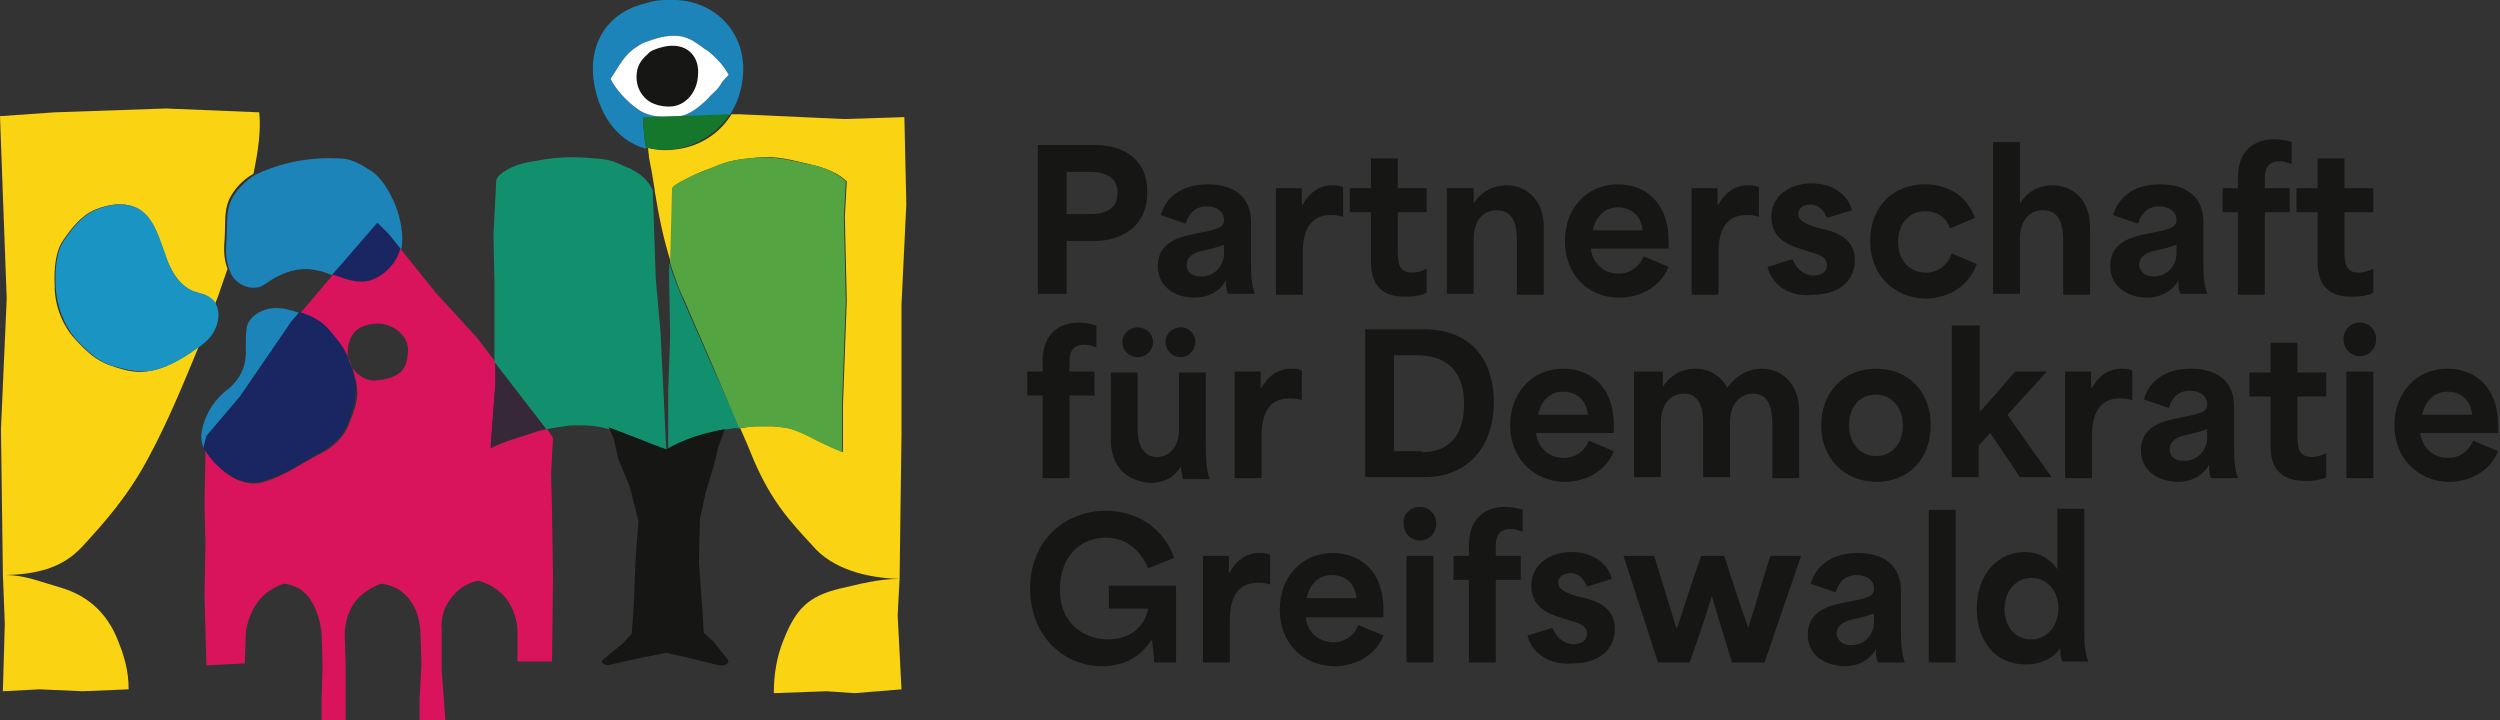 <?xml version="1.0" encoding="utf-8"?>
<!-- Generator: Adobe Illustrator 19.0.1, SVG Export Plug-In . SVG Version: 6.00 Build 0)  -->
<svg version="1.1" id="Layer_1" xmlns="http://www.w3.org/2000/svg" xmlns:xlink="http://www.w3.org/1999/xlink" x="0px" y="0px"
	 viewBox="0 0 260.4 75" style="enable-background:new 0 0 260.4 75;" xml:space="preserve">
<rect x="0" y="0" width="260.4" height="75" fill="#333333" stroke="none"/>
<style type="text/css">
	.st0{clip-path:url(#SVGID_2_);enable-background:new    ;}
	.st1{clip-path:url(#SVGID_4_);fill:#161615;}
	.st2{clip-path:url(#SVGID_4_);fill:#FAD413;}
	.st3{clip-path:url(#SVGID_4_);fill:#1A94C2;}
	.st4{clip-path:url(#SVGID_4_);fill:#1C84B9;}
	.st5{clip-path:url(#SVGID_4_);fill:#192661;}
	.st6{clip-path:url(#SVGID_4_);fill:#DA145C;}
	.st7{clip-path:url(#SVGID_4_);fill:#362838;}
	.st8{clip-path:url(#SVGID_4_);fill:#12906E;}
	.st9{clip-path:url(#SVGID_4_);fill:#55A442;}
	.st10{clip-path:url(#SVGID_4_);fill:#FFFFFF;}
	.st11{clip-path:url(#SVGID_4_);fill:#15772C;}
</style>
<g>
	<defs>
		<rect id="SVGID_1_" width="260.4" height="75"/>
	</defs>
	<clipPath id="SVGID_2_">
		<use xlink:href="#SVGID_1_"  style="overflow:visible;"/>
	</clipPath>
	<g class="st0">
		<g>
			<defs>
				<rect id="SVGID_3_" y="-0.1" width="260.5" height="75.3"/>
			</defs>
			<clipPath id="SVGID_4_">
				<use xlink:href="#SVGID_3_"  style="overflow:visible;"/>
			</clipPath>
			<path class="st1" d="M113.6,22.3c1.1,0,2.8-0.3,2.8-2.2c0-1.9-1.7-2.2-2.8-2.2h-2.5v4.4H113.6z M108.1,15.1h6
				c1.3,0,5.4,0.4,5.4,4.9c0,4.6-4.2,5.1-5.3,5.1h-3.1v5.5h-3V15.1z"/>
			<path class="st1" d="M125.1,28.8c1.5,0,2.4-1.2,2.4-2.4v-0.9c-0.6,0.2-1.5,0.5-2.2,0.6c-0.9,0.2-1.7,0.6-1.7,1.5
				C123.6,28.4,124.2,28.8,125.1,28.8 M120.6,27.7c0-2.1,1.6-2.9,3.6-3.3c2.5-0.5,3.3-0.6,3.3-1.5c0-0.8-0.7-1.4-1.8-1.4
				c-1,0-1.8,0.5-2.2,1.8l-2.6-0.9c0.7-2.3,2.7-3.2,4.9-3.2c2.7,0,4.5,1.3,4.5,3.9v4c0,1.8,0.1,2.6,0.4,3.5h-2.8
				c-0.2-0.5-0.2-0.9-0.2-1.4h0c-0.6,1.1-1.8,1.8-3.3,1.8C122.4,31,120.6,29.9,120.6,27.7"/>
			<path class="st1" d="M132.9,19.6h2.7v1.7h0.1c0.6-1.1,1.6-2,3.1-2c0.3,0,0.7,0,1.1,0.2v3.1c-0.5-0.2-1-0.2-1.3-0.2
				c-2.6,0-2.9,2.4-2.9,4v4.3h-2.8V19.6z"/>
			<path class="st1" d="M142.8,27.1v-5h-2.2v-2.5h2.2v-3.1h2.8v3.1h3v2.5h-3v4c0,1.1,0,2.3,1.5,2.3c0.5,0,1.1-0.2,1.5-0.4v2.5
				c-0.6,0.3-1.3,0.4-2.1,0.4C142.8,31,142.8,28.2,142.8,27.1"/>
			<path class="st1" d="M150.8,19.6h2.7v1.6h0c0.8-1.3,2.1-1.9,3.4-1.9c2,0,3.9,1.4,3.9,4.4v7h-2.8v-5.8c0-1.5-0.4-3-2.1-3
				c-1.3,0-2.4,0.9-2.4,3v5.7h-2.8V19.6z"/>
			<path class="st1" d="M171.1,24c-0.2-1.7-1.3-2.4-2.6-2.4c-1.4,0-2.3,1-2.6,2.4H171.1z M163,25.1c0-3.4,2.3-5.9,5.5-5.9
				c2.8,0,5.3,1.8,5.3,5.9v0.8h-8.1c0.2,1.7,1.5,2.6,2.9,2.6c1.1,0,2.1-0.6,2.6-1.8l2.6,1.1c-0.7,1.8-2.6,3.2-5.2,3.2
				C165.5,31,163,28.7,163,25.1"/>
			<path class="st1" d="M176.2,19.6h2.7v1.7h0.1c0.6-1.1,1.6-2,3.1-2c0.3,0,0.7,0,1.1,0.2v3.1c-0.5-0.2-1-0.2-1.3-0.2
				c-2.6,0-2.9,2.4-2.9,4v4.3h-2.8V19.6z"/>
			<path class="st1" d="M184.1,27.8l2.6-0.8c0.5,1.2,1.4,1.7,2.2,1.7c0.7,0,1.4-0.3,1.4-1.1s-0.8-1.1-1.6-1.3l-1.2-0.4
				c-1.4-0.4-3-1.2-3-3.3c0-2.1,1.8-3.5,4.2-3.5c2.2,0,3.8,1.2,4.2,2.8l-2.6,0.8c-0.3-0.7-0.8-1.4-1.7-1.4c-0.8,0-1.3,0.4-1.3,1
				c0,0.8,1.1,1.1,1.9,1.4l0.9,0.2c1.1,0.3,3.1,0.9,3.1,3.2c0,2.2-1.7,3.6-4.4,3.6C186.4,31,184.6,29.7,184.1,27.8"/>
			<path class="st1" d="M194.8,25.1c0-3.6,2.4-5.9,5.7-5.9c2.4,0,4.4,1.2,5.2,3.5l-2.6,1.1c-0.4-1.3-1.5-1.8-2.6-1.8
				c-1.7,0-2.8,1.4-2.8,3.2c0,2,1.3,3.2,2.9,3.2c1.2,0,2.2-0.7,2.7-2l2.6,1.1c-0.8,2.2-2.8,3.6-5.4,3.6
				C197.3,31,194.8,28.7,194.8,25.1"/>
			<path class="st1" d="M207.6,14.8h2.8v6.4h0c0.8-1.3,2-1.9,3.4-1.9c2,0,3.9,1.4,3.9,4.4v7h-2.8v-5.8c0-1.5-0.4-3-2.1-3
				c-1.3,0-2.4,0.9-2.4,3v5.7h-2.8V14.8z"/>
			<path class="st1" d="M224.3,28.8c1.5,0,2.4-1.2,2.4-2.4v-0.9c-0.6,0.2-1.5,0.5-2.2,0.6c-0.9,0.2-1.7,0.6-1.7,1.5
				C222.9,28.4,223.5,28.8,224.3,28.8 M219.8,27.7c0-2.1,1.6-2.9,3.6-3.3c2.5-0.5,3.3-0.6,3.3-1.5c0-0.8-0.7-1.4-1.8-1.4
				c-1,0-1.8,0.5-2.2,1.8l-2.6-0.9c0.7-2.3,2.7-3.2,4.9-3.2c2.7,0,4.5,1.3,4.5,3.9v4c0,1.8,0.1,2.6,0.4,3.5h-2.8
				c-0.2-0.5-0.2-0.9-0.2-1.4h0c-0.6,1.1-1.8,1.8-3.3,1.8C221.7,31,219.8,29.9,219.8,27.7"/>
			<path class="st1" d="M233.1,22.1h-1.6v-2.5h1.6v-1.1c0-2.9,1.8-4,3.8-4c0.5,0,1.2,0.1,1.8,0.3v2.3c-0.5-0.2-0.9-0.3-1.2-0.3
				c-1.6,0-1.6,1.2-1.6,2v0.8h2.6v2.5h-2.6v8.6h-2.8V22.1z"/>
			<path class="st1" d="M241.4,27.1v-5h-2.2v-2.5h2.2v-3.1h2.8v3.1h3v2.5h-3v4c0,1.1,0,2.3,1.5,2.3c0.5,0,1.1-0.2,1.5-0.4v2.5
				c-0.6,0.3-1.3,0.4-2.1,0.4C241.4,31,241.4,28.2,241.4,27.1"/>
			<path class="st1" d="M108.7,41.2H107v-2.5h1.6v-1.1c0-2.9,1.8-4,3.8-4c0.5,0,1.2,0.1,1.8,0.3v2.3c-0.5-0.2-0.9-0.3-1.2-0.3
				c-1.6,0-1.6,1.2-1.6,2v0.8h2.6v2.5h-2.6v8.6h-2.8V41.2z"/>
			<path class="st1" d="M123,34.1c0.9,0,1.5,0.7,1.5,1.5c0,0.9-0.7,1.6-1.5,1.6c-0.9,0-1.6-0.7-1.6-1.6
				C121.4,34.8,122.1,34.1,123,34.1 M118.5,34.1c0.9,0,1.6,0.7,1.6,1.5c0,0.9-0.7,1.6-1.6,1.6c-0.9,0-1.6-0.7-1.6-1.6
				C116.9,34.8,117.6,34.1,118.5,34.1 M115.7,45.7v-6.9h2.8v6c0,1.7,0.7,2.8,2,2.8c1.4,0,2.3-1.2,2.3-2.8v-6h2.8v7.6
				c0,1.8,0.1,2.6,0.4,3.5h-2.8c-0.1-0.6-0.2-1-0.2-1.3h0c-0.6,1-1.6,1.7-3.2,1.7C117.3,50.1,115.7,48.6,115.7,45.7"/>
			<path class="st1" d="M128.6,38.7h2.7v1.7h0.1c0.6-1.1,1.6-2,3.1-2c0.3,0,0.7,0,1.1,0.2v3.1c-0.5-0.2-1-0.2-1.3-0.2
				c-2.6,0-2.9,2.4-2.9,4v4.3h-2.8V38.7z"/>
			<path class="st1" d="M148.1,47.1c2.2,0,4.4-1.1,4.4-5c0-4.4-2.9-5.1-5-5.1h-2.3v10H148.1z M142.3,34.3h6c5.2,0,7.3,3.5,7.3,7.6
				c0,4.6-2.7,7.8-7.2,7.8h-6.2V34.3z"/>
			<path class="st1" d="M165.4,43.2c-0.2-1.7-1.3-2.4-2.6-2.4c-1.4,0-2.3,1-2.6,2.4H165.4z M157.3,44.3c0-3.4,2.3-5.9,5.5-5.9
				c2.8,0,5.3,1.8,5.3,5.9v0.8h-8.1c0.2,1.7,1.5,2.6,2.9,2.6c1.1,0,2.1-0.6,2.6-1.8l2.6,1.1c-0.7,1.8-2.6,3.2-5.2,3.2
				C159.8,50.1,157.3,47.8,157.3,44.3"/>
			<path class="st1" d="M170.5,38.7h2.7v1.6h0c0.8-1.3,2.1-1.9,3.4-1.9c1.3,0,2.7,0.7,3.3,2h0c1.1-1.5,2.4-2,3.6-2
				c2,0,3.9,1.5,3.9,4.4v7h-2.8V44c0-1.5-0.4-3-2-3c-1.2,0-2.4,0.9-2.4,3v5.7h-2.8V44c0-1.5-0.4-3-2-3c-1.2,0-2.4,0.9-2.4,3v5.7
				h-2.8V38.7z"/>
			<path class="st1" d="M195.4,47.5c1.7,0,2.8-1.3,2.8-3.2c0-1.9-1.2-3.2-2.8-3.2c-1.7,0-2.8,1.3-2.8,3.2
				C192.6,46.1,193.7,47.5,195.4,47.5 M189.7,44.3c0-3.4,2.3-5.9,5.7-5.9c3.4,0,5.7,2.4,5.7,5.9c0,3.5-2.3,5.9-5.7,5.9
				C192,50.1,189.7,47.7,189.7,44.3"/>
			<path class="st1" d="M203.4,33.9h2.8v9h0c1.3-1.4,2.5-2.8,3.7-4.2h3.3l-4.1,4.5c1.5,2.2,3.1,4.4,4.6,6.5h-3.3l-3.1-4.6
				c-0.4,0.4-0.8,0.9-1.2,1.3v3.3h-2.8V33.9z"/>
			<path class="st1" d="M215.1,38.7h2.7v1.7h0.1c0.6-1.1,1.6-2,3.1-2c0.3,0,0.7,0,1.1,0.2v3.1c-0.5-0.2-1-0.2-1.3-0.2
				c-2.6,0-2.9,2.4-2.9,4v4.3h-2.8V38.7z"/>
			<path class="st1" d="M227.5,48c1.5,0,2.4-1.2,2.4-2.4v-0.9c-0.6,0.2-1.5,0.5-2.2,0.6c-0.9,0.2-1.7,0.6-1.7,1.5
				C226,47.6,226.6,48,227.5,48 M223,46.9c0-2.1,1.6-2.9,3.6-3.3c2.5-0.5,3.3-0.6,3.3-1.5c0-0.8-0.7-1.4-1.8-1.4
				c-1,0-1.8,0.5-2.2,1.8l-2.6-0.9c0.7-2.3,2.7-3.2,4.9-3.2c2.7,0,4.5,1.3,4.5,3.9v4c0,1.8,0.1,2.6,0.4,3.5h-2.8
				c-0.2-0.5-0.2-0.9-0.2-1.4h0c-0.6,1.1-1.8,1.8-3.3,1.8C224.8,50.1,223,49.1,223,46.9"/>
			<path class="st1" d="M236.5,46.3v-5h-2.2v-2.5h2.2v-3.1h2.8v3.1h3v2.5h-3v4c0,1.1,0,2.3,1.5,2.3c0.5,0,1.1-0.2,1.5-0.4v2.5
				c-0.6,0.3-1.3,0.4-2.1,0.4C236.5,50.1,236.5,47.4,236.5,46.3"/>
			<path class="st1" d="M244.4,38.7h2.8v11.1h-2.8V38.7z M245.8,33.6c1,0,1.7,0.8,1.7,1.7c0,1-0.7,1.8-1.7,1.8c-1,0-1.7-0.8-1.7-1.8
				C244.1,34.4,244.8,33.6,245.8,33.6"/>
			<path class="st1" d="M257.5,43.2c-0.2-1.7-1.3-2.4-2.6-2.4c-1.4,0-2.3,1-2.6,2.4H257.5z M249.4,44.3c0-3.4,2.3-5.9,5.5-5.9
				c2.8,0,5.3,1.8,5.3,5.9v0.8h-8.1c0.2,1.7,1.5,2.6,2.9,2.6c1.1,0,2.1-0.6,2.6-1.8l2.6,1.1c-0.7,1.8-2.6,3.2-5.2,3.2
				C251.9,50.1,249.4,47.8,249.4,44.3"/>
			<path class="st1" d="M107.3,61.3c0-5.1,3.7-8.1,7.9-8.1c3.4,0,6.1,2,7.1,4.9l-2.7,1.1c-0.8-1.8-2.2-3.2-4.4-3.2
				c-2.7,0-4.8,2-4.8,5.4c0,3.9,2.9,5.2,5,5.2c2.2,0,3.8-1.2,4.2-3.2h-4.1V61h7v8h-2.3c0-0.8-0.1-1.6-0.2-2.3h-0.1
				c-1.1,1.7-2.8,2.7-5.2,2.7C110.5,69.3,107.3,66,107.3,61.3"/>
			<path class="st1" d="M125.3,57.9h2.7v1.7h0.1c0.6-1.1,1.6-2,3.1-2c0.3,0,0.7,0,1.1,0.2v3.1c-0.5-0.2-1-0.2-1.3-0.2
				c-2.6,0-2.9,2.4-2.9,4V69h-2.8V57.9z"/>
			<path class="st1" d="M141.3,62.3c-0.2-1.7-1.3-2.4-2.6-2.4c-1.4,0-2.3,1-2.6,2.4H141.3z M133.3,63.5c0-3.4,2.3-5.9,5.5-5.9
				c2.8,0,5.3,1.8,5.3,5.9v0.8H136c0.2,1.7,1.5,2.6,2.9,2.6c1.1,0,2.1-0.6,2.6-1.8l2.6,1.1c-0.7,1.8-2.6,3.2-5.2,3.2
				C135.7,69.3,133.3,67,133.3,63.5"/>
			<path class="st1" d="M146.5,57.9h2.8V69h-2.8V57.9z M147.9,52.8c1,0,1.7,0.8,1.7,1.7c0,1-0.7,1.8-1.7,1.8c-1,0-1.7-0.8-1.7-1.8
				C146.1,53.6,146.9,52.8,147.9,52.8"/>
			<path class="st1" d="M153,60.4h-1.6v-2.5h1.6v-1.1c0-2.9,1.8-4,3.8-4c0.5,0,1.2,0.1,1.8,0.3v2.3c-0.5-0.2-0.9-0.3-1.2-0.3
				c-1.6,0-1.6,1.2-1.6,2v0.8h2.6v2.5h-2.6V69H153V60.4z"/>
			<path class="st1" d="M159.1,66.2l2.6-0.8c0.5,1.2,1.4,1.7,2.2,1.7c0.7,0,1.4-0.3,1.4-1.1c0-0.8-0.8-1.1-1.6-1.3l-1.2-0.4
				c-1.4-0.4-3-1.2-3-3.3c0-2.1,1.8-3.5,4.2-3.5c2.2,0,3.8,1.2,4.2,2.8l-2.6,0.8c-0.3-0.7-0.8-1.4-1.7-1.4c-0.8,0-1.3,0.4-1.3,1
				c0,0.8,1.1,1.1,1.9,1.4l0.9,0.2c1.1,0.3,3.1,0.9,3.1,3.2c0,2.2-1.7,3.6-4.4,3.6C161.4,69.3,159.6,68.1,159.1,66.2"/>
			<path class="st1" d="M169.1,57.9h3.2l2.3,7.5h0.1c0.8-2.5,1.6-5,2.5-7.5h2.4c0.8,2.5,1.6,5,2.5,7.5h0c0.8-2.5,1.5-5,2.3-7.5h3.2
				L183.8,69h-3.4c-0.7-2.3-1.4-4.6-2.1-6.9h0c-0.7,2.3-1.5,4.6-2.3,6.9h-3.3L169.1,57.9z"/>
			<path class="st1" d="M192.8,67.2c1.5,0,2.4-1.2,2.4-2.4v-0.9c-0.6,0.2-1.5,0.5-2.2,0.6c-0.9,0.2-1.7,0.6-1.7,1.5
				C191.4,66.8,192,67.2,192.8,67.2 M188.3,66.1c0-2.1,1.6-2.9,3.6-3.3c2.5-0.5,3.3-0.6,3.3-1.5c0-0.8-0.7-1.4-1.8-1.4
				c-1,0-1.8,0.5-2.2,1.8l-2.6-0.9c0.7-2.3,2.7-3.2,4.9-3.2c2.7,0,4.5,1.3,4.5,3.9v4c0,1.8,0.1,2.6,0.4,3.5h-2.8
				c-0.2-0.5-0.2-0.9-0.2-1.4h0c-0.6,1.1-1.8,1.8-3.3,1.8C190.1,69.3,188.3,68.3,188.3,66.1"/>
			<rect x="200.9" y="53.1" class="st1" width="2.8" height="15.9"/>
			<path class="st1" d="M211.6,66.6c1.6,0,2.8-1.4,2.8-3.2c0-1.9-1.2-3.2-2.8-3.2c-1.6,0-2.8,1.3-2.8,3.2
				C208.8,65.3,209.9,66.6,211.6,66.6 M205.9,63.4c0-3.7,2.3-5.9,5-5.9c1.6,0,2.7,0.8,3.4,1.8h0v-6.3h2.8v12.4
				c0,1.8,0.1,2.6,0.4,3.5h-2.7c-0.2-0.6-0.2-1-0.2-1.4h0c-0.8,1.2-2.2,1.7-3.5,1.7C207.9,69.3,205.9,66.8,205.9,63.4"/>
			<path class="st2" d="M27,11.7l-9.7-0.4L5.7,11.7L0,12.1l0.3,8.2l0.4,10.8L0.1,44.7l0.2,15.1h0L0.5,65l-0.2,7l3.8-0.2l4.5,0.2
				l4.8-0.2c0-2-0.5-3.6-1.2-5.3c-1-2.4-2.8-4.4-5.9-5.3c-2.1-0.6-3.7-1.3-5.7-1.3c3.2-0.1,5.9-0.7,8-3c2.3-2.5,4.8-5.3,6.9-9.3
				c1.9-3.5,3.6-7.6,5.2-11.5c-0.3,0.2-0.7,0.5-1,0.7c-1.2,0.8-2.5,1.5-3.9,1.8c-1.4,0.3-2.5,0.1-4.2-0.5c-1.6-0.5-2.7-1.6-3.8-2.8
				c-1.3-1.4-2.1-3.5-2.1-5.4c-0.1-2,0.1-3.8,0.9-4.9c0.9-1.3,1.9-2.6,3.4-3.2c1.5-0.6,3.3-0.8,4.6,0.1c1.4,1,1.9,3,2.5,4.5
				c0.6,1.6,1.4,3.2,2.9,3.9c0.6,0.3,1.3,0.3,1.8,0.7c0.2,0.2,0.4,0.4,0.6,0.7c0.1-0.4,0.3-0.7,0.4-1.1c0.3-0.9,0.6-1.7,0.9-2.6
				c-0.4-1-0.4-2.1-0.3-3.2c0.1-1.4-0.1-2.8,0.5-4.1c0.5-1,1.4-2,2.5-2.6C26.9,15.7,27.2,13.5,27,11.7"/>
			<path class="st3" d="M22.5,31.7c-0.1-0.3-0.3-0.5-0.6-0.7c-0.5-0.4-1.2-0.5-1.8-0.7c-1.6-0.7-2.4-2.3-2.9-3.9
				c-0.6-1.6-1.1-3.5-2.5-4.5c-1.3-0.9-3.1-0.7-4.6-0.1c-1.5,0.6-2.5,1.9-3.4,3.2c-0.8,1.1-1,2.9-0.9,4.9c0.1,1.9,0.8,3.9,2.1,5.4
				c1.1,1.2,2.2,2.3,3.8,2.8c1.7,0.5,2.8,0.7,4.2,0.5c1.4-0.3,2.7-1,3.9-1.8c0.3-0.2,0.7-0.5,1-0.7c0.7-0.5,1.3-1.1,1.6-1.8
				C22.8,33.5,22.9,32.4,22.5,31.7"/>
			<path class="st4" d="M41.2,21.4c-0.6-1.4-1.4-2.9-2.7-3.7c-1-0.6-1.9-1.2-3.2-1.2c-2.3-0.1-4.8,0.1-7.8,1.3
				c-0.3,0.1-0.6,0.3-0.9,0.4c-1,0.6-2,1.6-2.5,2.6c-0.6,1.3-0.4,2.7-0.5,4.1c-0.1,1.1-0.1,2.2,0.3,3.2c0,0.1,0.1,0.2,0.1,0.3
				c0.5,1.1,1.8,1.8,3,1.5c0.6-0.2,1.1-0.7,1.7-1c1.5-0.8,2.9-1.1,4.5-0.7c0.5,0.1,1,0.3,1.5,0.5l0.8-0.9l3.9-4.5l1.1,1.1l1.3,1.6
				c0,0,0,0,0,0C42.1,24.4,41.7,22.8,41.2,21.4"/>
			<path class="st4" d="M25,41.3l5.4-7.8l0.8-0.9c-0.9-0.3-1.9-0.6-2.8-0.5c-1.2,0.1-2.5,0.9-2.7,2c-0.1,0.6-0.1,1.5-0.1,2.2
				c0.1,1.7-0.5,3.1-1.8,4.2c-1.6,1.2-2.5,2.8-2.8,4.5c-0.1,0.6,0,1.1,0.2,1.7l0.3-1.2L25,41.3z"/>
			<path class="st5" d="M38.6,29.2c1.5-0.5,2.7-1.8,3.1-3.3l-1.3-1.6l-1.1-1.1l-3.9,4.5l-0.8,0.9C36,29.1,37.4,29.5,38.6,29.2"/>
			<path class="st6" d="M39.4,39.6c-1.7,0.3-3.2-1.3-3.2-2.9c0.1-1.6,0.7-2.9,3.1-3c1.7,0,3.3,1.3,3.2,2.9
				C42.4,38.3,41.9,39.3,39.4,39.6 M57.5,53.4l-0.1-4.1l0.2-3.7L57,44.7c-0.5,0.1-1,0.2-1.5,0.4c-1.5,0.5-3,0.9-4.4,1.6l0.5-6.7
				l0-2.2l0-0.1l-1.9-2.5l-4.3-4.7l-3.7-4.6c-0.4,1.5-1.6,2.8-3.1,3.3c-1.2,0.4-2.6-0.1-3.9-0.6l-3.4,4c0.4,0.1,0.8,0.3,1.1,0.4
				c1.5,0.6,2,1.5,2.9,2.6c0.9,1.1,1.5,2.8,1.8,4.2c0.3,1.3,0,2.5-0.5,3.7c-0.5,1.5-1.2,2.7-3.3,3.8c-2,1-3.5,2.2-5.8,2.9
				c-1.5,0.5-3.2-0.2-4.4-1.3c-0.7-0.6-1.4-1.4-1.7-2.2l0,0.1l0,0.7l-0.1,5l0.1,4.3l-0.1,5.2l0.2,7.3l4-0.2l0.1-3.1h0v0l0,0v0
				c0,0,0.1-1.6,1.1-3.1c0.6-0.9,1.5-1.6,2.8-2.1v0l0,0l0,0l0.1,0c1.6,0.2,2.5,1.1,3,2.1c0.8,1.5,0.9,3.1,0.9,3.1l0,0.1h0l0.1,3.2
				l-0.1,3.5l0,2.5l1-0.1l1.5,0.1l0-1.5l0-4.6l-0.1-3.2v0v0l0,0c0,0,0-2.4,1.6-3.9c0.6-0.5,1.3-1,2.2-1.3c0,0,0,0,0.1,0h0h0
				c2,0.3,2.9,1.5,3.5,2.7c0.5,1.3,0.5,2.5,0.5,2.5l0.1,3.2l-0.2,3.7l0,2.4l1.6,0l1.1-0.1L46,69.7l0-4.1c0,0-0.2-1.5,0.7-2.9
				c0.6-0.9,1.4-1.8,3-2.2l0.2,0h0h0c0,0,0,0,0,0c1.3,0.4,2.1,1,2.8,1.8c1.2,1.6,1.2,3.3,1.2,3.3l0,0.1l0,3.2l1.1,0l2.5,0l0.1-8.8
				L57.5,53.4z"/>
			<path class="st7" d="M51.6,37.7l0,2.2l-0.5,6.7c1.4-0.7,3-1.1,4.4-1.6c0.5-0.2,1-0.3,1.5-0.4l0,0L51.6,37.7z"/>
			<path class="st8" d="M68.8,34.6L68.3,29l-0.3-9c0,0,0-0.1,0-0.1c-0.1-0.3-0.3-0.7-0.6-1c-0.4-0.5-0.9-0.9-1.7-1.3
				c-0.5-0.2-1.3-0.6-1.9-0.8c-0.9-0.3-2-0.3-3.2-0.4c-2.7-0.1-3.8,0.2-5.6,0.5c-1.6,0.3-3,1.1-3.3,1.8l-0.3,5.7l0.1,4.9l0,8.4
				l5.4,7l0,0c0.6-0.1,1.2-0.2,1.9-0.3c0.5-0.1,1.1-0.1,1.6-0.1c1.1,0,2,0.1,3,0.4c1.1,0.3,2.3,0.8,3.9,1.5c0.6,0.2,1.3,0.5,2.1,0.8
				l-0.1-2.2L68.8,34.6z"/>
			<path class="st8" d="M71.1,31.1c-0.5-1.2-1-2.4-1.4-3.7l0,1.5l0.1,6.1l-0.2,5.8l0,3.8l0,2.2c1.9-1.1,4-1.7,6.1-2.1
				c0.3,0,0.6-0.1,0.9-0.1c0.2,0,0.3,0,0.5,0C75,40.1,72.9,35.2,71.1,31.1"/>
			<path class="st1" d="M75.8,68.7l-1.5-1.9l-1-0.9l-0.1-1.9l-0.4-5.4l0.1-4.5l0.6-2.8l0.8-2.6l0.5-2.1l0.7-1.9
				c-2.2,0.4-4.2,1-6.1,2.1c-0.8-0.3-1.4-0.5-2.1-0.8c-1.6-0.6-2.8-1.1-3.9-1.5l0.5,1.1l0.5,2.2l1.2,2.9l0.9,3.6l-0.3,4l-0.2,5
				L65.8,66l-0.9,1l-2.1,1.7c-0.4,0.4,0.4,0.7,0.9,0.5l3.6-0.8l0.1,0l2-0.4l1.8,0.4l3.7,0.9C75.4,69.4,76.1,69.1,75.8,68.7"/>
			<path class="st2" d="M93.7,60.3L93.7,60.3l0.2-15.1l0-13.5l0.5-10.4l-0.2-9.1l-6.3,0.2l-10.9-0.5l-0.8,0
				c-1.3,2.1-3.5,3.5-6.2,3.7c-0.9,0.1-1.7,0-2.4-0.2c-0.1,0-0.1,0-0.1,0c0,0.3,0.1,0.7,0.1,1c0.2,1,0.4,2.1,0.6,3.4
				c0,0,0,0.1,0,0.1l0,0c0.4,2.5,0.9,5,1.7,7.5l0.2-7.8c0-0.3,1.2-0.9,2.1-1.3c0.7-0.4,1.7-0.7,2.2-0.9c1.6-0.7,2.5-0.8,4.6-1
				c1.8-0.2,3.6,0.3,5.3,0.7c1.8,0.4,3.1,1,3.9,1.8l-0.2,3.7l0.2,8.7l-0.4,11l0,4.8c-1.4-0.6-2.5-1.1-3.6-1.7
				c-0.8-0.4-1.7-0.8-2.7-0.9c-0.3,0-0.6-0.1-1-0.1c-0.5,0-1.1,0-1.7,0c-0.6,0-1.1,0.1-1.7,0.2c0.5,1.1,1,2.3,1.4,3.3
				c1.9,4.4,3.8,6.4,6.1,8.9C86.7,59.3,90.3,60.2,93.7,60.3c-2.2,0-4,0.5-6.2,1c-3.3,0.8-4.6,2.1-5.9,5.4c-0.7,1.7-1,3.6-1,5.5
				l5.5-0.2l2.9,0.2l4.9-0.4l-0.4-7.7L93.7,60.3z"/>
			<path class="st9" d="M80.4,44.4c0.3,0,0.7,0.1,1,0.1c1,0.1,1.8,0.5,2.7,0.9c1.1,0.6,2.2,1.1,3.6,1.7l0-4.8l0.4-11l-0.2-8.7
				l0.2-3.7c-0.8-0.8-2.1-1.5-3.9-1.8c-1.7-0.4-3.5-0.8-5.3-0.7c-2.1,0.2-3,0.3-4.6,1c-0.5,0.2-1.5,0.6-2.2,0.9
				c-0.8,0.4-2,1-2.1,1.3l-0.2,7.8c0.4,1.2,0.8,2.5,1.4,3.7c1.8,4.1,3.9,9,5.8,13.5c0.6-0.1,1.1-0.1,1.7-0.2
				C79.3,44.4,79.8,44.4,80.4,44.4"/>
			<path class="st5" d="M23,48.8c1.2,1.1,2.9,1.8,4.4,1.3c2.4-0.7,3.9-1.8,5.8-2.9c2.1-1.1,2.8-2.3,3.3-3.8c0.4-1.2,0.7-2.4,0.5-3.7
				c-0.3-1.4-0.9-3.1-1.8-4.2c-0.9-1.1-1.4-1.9-2.9-2.6c-0.3-0.1-0.7-0.3-1.1-0.4l-0.8,0.9L25,41.3l-3.5,4.1l-0.3,1.2
				C21.6,47.4,22.3,48.2,23,48.8"/>
			<path class="st4" d="M75,8.9c-0.5,0.7-0.9,0.9-1.3,1.4c-0.9,0.9-2,1.7-2.9,1.8c-1.4,0.1-2.5,0.1-3.3-0.2
				c-0.7-0.2-1.2-0.6-1.8-1.1c-1.6-1.4-2.1-2.6-2.1-2.6c0.9-1.3,1.4-2.5,2.7-3.3c0.4-0.3,0.8-0.5,1.2-0.6c1.3-0.5,2.5-0.7,3.5-0.5
				c1,0.2,1.7,0.8,2.4,1.3c0.7,0.4,1.2,1,1.6,1.4c0.6,0.7,0.9,1.3,0.9,1.3C75.5,8.2,75.2,8.5,75,8.9 M69.4,0c-0.7,0-1.4,0.1-2,0.3
				c-4,0.9-6,4-5.6,7.8c0.4,3.4,2.2,6.5,5.5,7.4c-0.2-1.2-0.3-2.2-0.3-3.2l0.4,0l8.6-0.3c0.8-1.2,1.3-2.7,1.4-4.3
				C77.7,3.3,74.3-0.3,69.4,0"/>
			<path class="st10" d="M75,8.9c-0.5,0.7-0.9,0.9-1.3,1.4c-0.9,0.9-2,1.7-2.9,1.8c-1.4,0.1-2.5,0.1-3.3-0.2
				c-0.7-0.2-1.2-0.6-1.8-1.1c-1.6-1.4-2.1-2.6-2.1-2.6c0.9-1.3,1.4-2.5,2.7-3.3c0.4-0.3,0.8-0.5,1.2-0.6c1.3-0.5,2.5-0.7,3.5-0.5
				c1,0.2,1.7,0.8,2.4,1.3c0.7,0.4,1.2,1,1.6,1.4c0.6,0.7,0.9,1.3,0.9,1.3C75.5,8.2,75.2,8.5,75,8.9"/>
			<path class="st11" d="M67.4,12.2l-0.4,0c0,1,0.1,2.1,0.3,3.2c0,0,0.1,0,0.1,0c0.7,0.2,1.5,0.2,2.4,0.2c2.7-0.3,4.9-1.7,6.2-3.7
				L67.4,12.2z"/>
			<path class="st1" d="M69.5,4.8c-0.6,0.1-1.3,0.3-1.8,0.6c-0.1,0.1-0.2,0.2-0.3,0.3c-0.7,0.6-1.1,1.3-1.1,2.3c0,1,0.4,1.8,1.1,2.4
				c0.5,0.4,1.3,0.7,2.3,0.7c1.7,0,2.9-1.5,3-3.2C72.9,6.1,71.8,4.5,69.5,4.8"/>
		</g>
	</g>
</g>
</svg>
